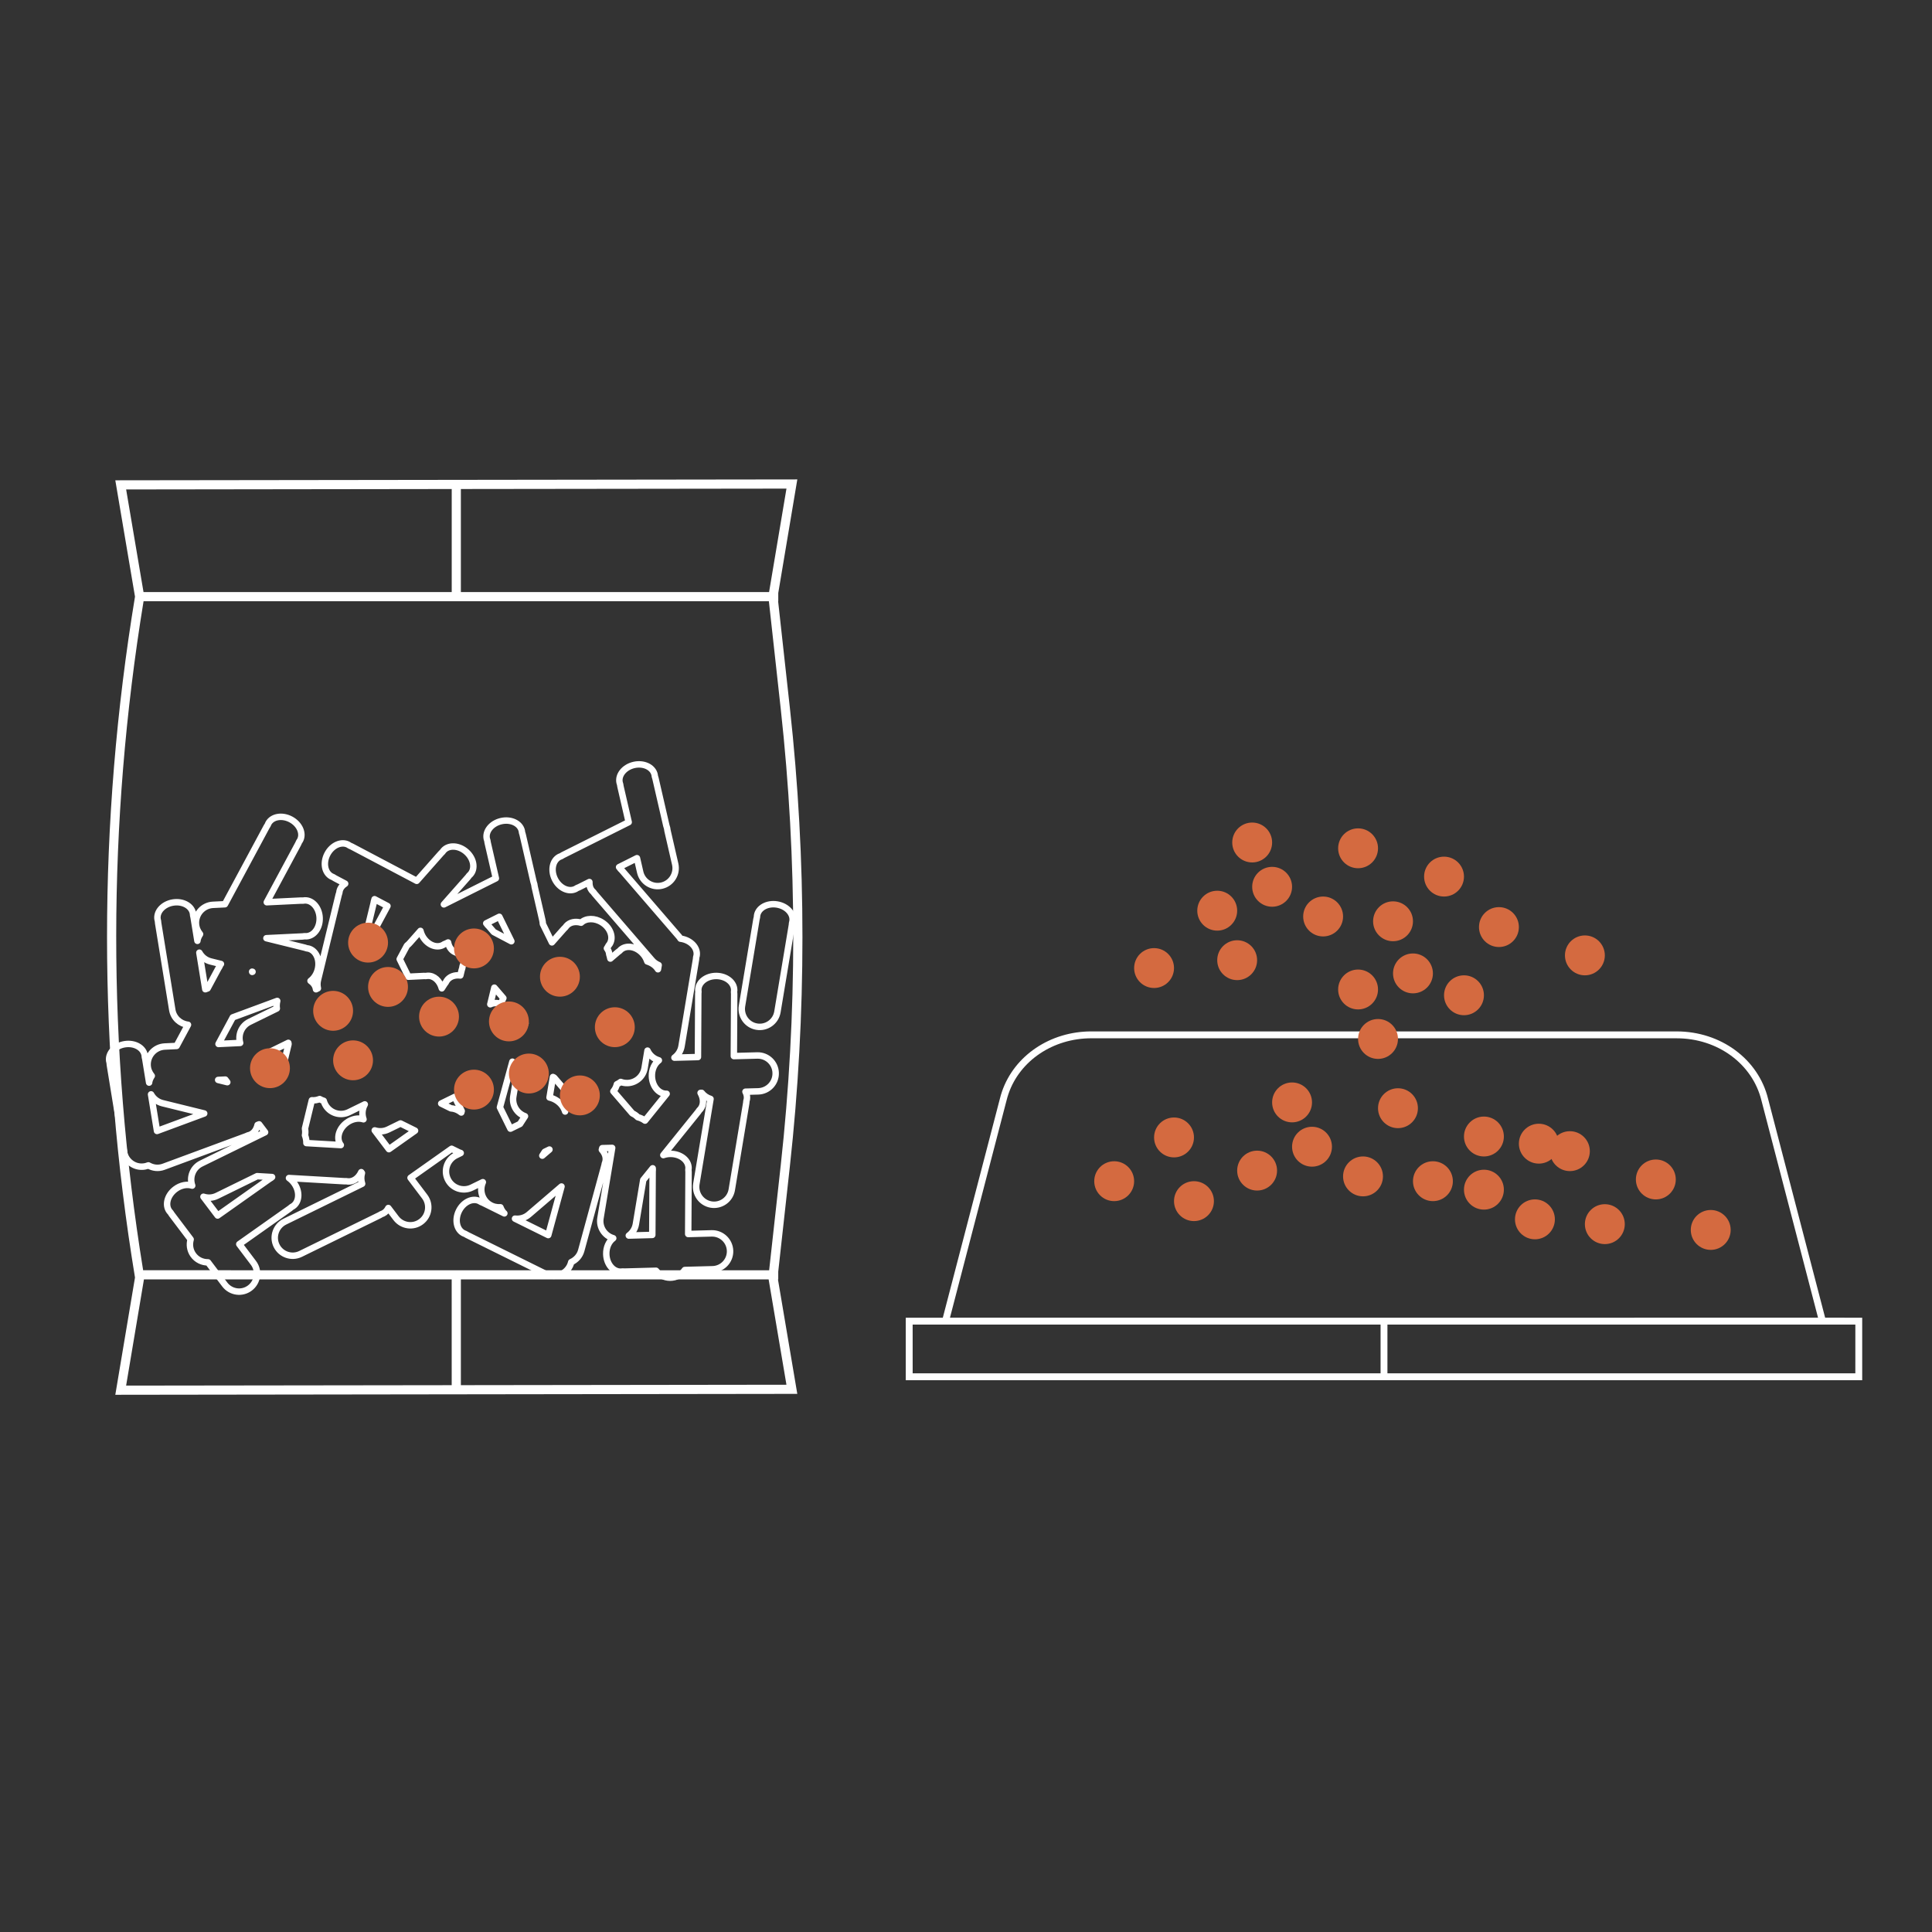 <?xml version="1.0" encoding="utf-8"?>
<!-- Generator: Adobe Illustrator 16.0.0, SVG Export Plug-In . SVG Version: 6.00 Build 0)  -->
<!DOCTYPE svg PUBLIC "-//W3C//DTD SVG 1.1//EN" "http://www.w3.org/Graphics/SVG/1.1/DTD/svg11.dtd">
<svg version="1.1" id="图层_1" xmlns="http://www.w3.org/2000/svg" xmlns:xlink="http://www.w3.org/1999/xlink" x="0px" y="0px"
	 width="300px" height="299.999px" viewBox="0 0 300 299.999" enable-background="new 0 0 300 299.999" xml:space="preserve">
<rect x="0" y="0" width="300" height="299.999" fill="#333333" stroke="none"/>
<g>
	<path fill="#ffffff" d="M283.407,204.611l-8.859-33.983c-1.507-6.166-7.341-10.47-14.195-10.47l-90.9-0.001
		c-6.375,0-11.944,3.753-13.864,9.336c-0.128,0.374-0.239,0.751-0.331,1.13l-8.859,33.99h-5.753v9.707h148.516v-9.707
		L283.407,204.611z M156.294,170.882c0.088-0.353,0.189-0.701,0.307-1.042c1.771-5.153,6.938-8.616,12.854-8.616h15.372l0,0h61.813
		v0.003h13.71c6.361-0.003,11.773,3.968,13.167,9.663l8.787,33.722H246.64h-31.2h-30.613v-0.007h-37.316L156.294,170.882z
		 M214.374,213.25h-72.656l-0.003-7.571h4.41h68.249V213.25z M288.096,213.25H215.44v-7.571h68.248h4.41L288.096,213.25z"/>
	<path fill="#ffffff" d="M120.845,198.667v-1.21l1.808-16.368c2.6-23.607,2.6-47.546,0-71.154l-1.827-16.577h0.022v-1.276
		l2.959-17.639L17.905,74.581l3.057,18.065c-5.79,35.083-5.79,70.647,0,105.724l-3.057,18.211l105.899-0.142l-3.003-17.772H120.845z
		 M71.564,75.934l50.558-0.063l-2.7,16.065H71.564V75.934z M19.587,76.002l50.556-0.067v15.999H22.285L19.587,76.002z
		 M22.293,93.357h4.622H70.14h32.854v0.002h16.397l1.843,16.729c2.589,23.505,2.589,47.34,0,70.844l-1.801,16.312h-16.439h-31.43
		H26.915v-0.001h-4.688C16.631,162.771,16.654,127.828,22.293,93.357z M19.584,215.156l2.767-16.488h47.786l0.003,16.422
		L19.584,215.156z M122.119,215.02l-50.555,0.067v-16.419h47.789L122.119,215.02z"/>
	<g>
		<path fill="none" stroke="#ffffff" stroke-linejoin="round" stroke-miterlimit="10" d="M117.588,163.894l-3.636,0.096l0.051-9.639
			c0-0.113-0.009-0.225-0.021-0.335c0.015-0.084,0.024-0.173,0.025-0.264c0.003-1.209-1.237-2.195-2.778-2.204
			c-1.537-0.008-2.793,0.965-2.798,2.177c-0.001,0.088,0.008,0.175,0.021,0.263c-0.015,0.107-0.023,0.221-0.022,0.335l-0.052,9.814
			l-3.653,0.096c0.568-0.415,0.981-1.041,1.106-1.789l2.244-13.467c0.02-0.114,0.029-0.225,0.032-0.336
			c0.028-0.08,0.052-0.166,0.068-0.254c0.196-1.192-0.872-2.366-2.393-2.618c-0.038-0.007-0.074-0.006-0.111-0.01
			c-0.063-0.094-0.12-0.191-0.195-0.278l-8.917-10.341c-0.074-0.085-0.156-0.164-0.236-0.239c-0.044-0.075-0.095-0.145-0.153-0.212
			c-0.013-0.016-0.029-0.024-0.041-0.038l2.78-1.394l0.5,2.175c0.345,1.499,1.84,2.435,3.341,2.09
			c1.501-0.347,2.438-1.842,2.094-3.344l-1.197-5.203c-0.017-0.255-0.083-0.512-0.175-0.762l-1.689-7.338
			c-0.028-0.112-0.06-0.218-0.098-0.321c-0.007-0.087-0.016-0.174-0.039-0.262c-0.27-1.179-1.704-1.854-3.207-1.51
			c-1.499,0.347-2.493,1.581-2.223,2.76c0.02,0.087,0.048,0.17,0.078,0.249c0.013,0.11,0.029,0.222,0.054,0.334l1.276,5.54
			l-10.212,5.115c-0.1,0.053-0.199,0.109-0.288,0.171c-0.083,0.028-0.167,0.057-0.246,0.097c-1.08,0.543-1.4,2.098-0.709,3.476
			c0.689,1.374,2.123,2.051,3.208,1.512c0.076-0.042,0.151-0.087,0.224-0.138c0.104-0.04,0.204-0.083,0.311-0.13l1.61-0.808
			c-0.028,0.51,0.102,0.993,0.426,1.369c0.059,0.067,0.122,0.128,0.188,0.186c0.063,0.092,0.127,0.18,0.205,0.268l8.914,10.34
			c0.288,0.336,0.642,0.574,1.023,0.736l-0.109,0.647c-0.331-0.545-0.921-0.987-1.656-1.215c-0.13-0.396-0.336-0.788-0.64-1.141
			c-0.998-1.168-2.557-1.478-3.477-0.692c-0.066,0.058-0.127,0.123-0.183,0.188c-0.094,0.063-0.184,0.129-0.271,0.204l-1.165,0.998
			l-0.082-0.351c-0.026-0.111-0.056-0.217-0.096-0.321c-0.004-0.087-0.018-0.177-0.037-0.263c-0.058-0.245-0.174-0.462-0.321-0.657
			l0.097-0.15c0.063-0.096,0.114-0.193,0.163-0.294c0.058-0.064,0.113-0.134,0.162-0.209c0.656-1.017,0.138-2.517-1.158-3.35
			c-1.147-0.743-2.52-0.704-3.271,0.025c-0.865-0.255-1.738-0.103-2.27,0.499c-0.058,0.064-0.111,0.136-0.155,0.207
			c-0.085,0.075-0.164,0.151-0.241,0.238l-1.867,2.11l-1.41-2.869c-0.004-0.186-0.027-0.373-0.071-0.562l-1.197-5.204
			c-0.017-0.257-0.084-0.512-0.175-0.763l-1.689-7.337c-0.026-0.113-0.058-0.218-0.097-0.323c-0.006-0.086-0.015-0.173-0.039-0.263
			c-0.271-1.178-1.705-1.852-3.204-1.507c-1.501,0.345-2.496,1.581-2.227,2.759c0.02,0.085,0.049,0.171,0.079,0.25
			c0.011,0.111,0.029,0.223,0.053,0.333l1.277,5.54l-8.077,4.046l3.731-4.222c0.074-0.086,0.141-0.173,0.205-0.267
			c0.063-0.053,0.13-0.114,0.19-0.181c0.8-0.907,0.516-2.466-0.639-3.487c-1.155-1.02-2.736-1.109-3.537-0.206
			c-0.06,0.067-0.111,0.139-0.161,0.212c-0.081,0.072-0.163,0.15-0.236,0.236l-3.767,4.26l-10.101-5.332
			c-0.099-0.055-0.203-0.099-0.307-0.136c-0.071-0.054-0.143-0.102-0.222-0.142c-1.07-0.566-2.519,0.079-3.238,1.44
			c-0.72,1.362-0.435,2.923,0.637,3.488c0.078,0.043,0.157,0.073,0.241,0.104c0.092,0.063,0.185,0.12,0.285,0.176l1.594,0.843
			c-0.431,0.272-0.751,0.662-0.867,1.144c-0.019,0.086-0.032,0.171-0.04,0.26c-0.038,0.104-0.072,0.207-0.101,0.319l-3.226,13.265
			c-0.104,0.43-0.093,0.856-0.001,1.262l-0.299,0.146c-0.003-0.019-0.002-0.036-0.005-0.054c-0.084-0.516-0.4-0.941-0.844-1.25
			c0.524-0.396,0.947-1.021,1.136-1.788c0.37-1.493-0.285-2.942-1.459-3.231c-0.087-0.021-0.173-0.033-0.261-0.04
			c-0.103-0.04-0.21-0.073-0.319-0.102l-5.944-1.466l5.617-0.272c0.11-0.004,0.223-0.018,0.332-0.038
			c0.088,0.01,0.175,0.016,0.261,0.01c1.211-0.061,2.128-1.354,2.055-2.892c-0.075-1.538-1.115-2.734-2.322-2.677
			c-0.09,0.003-0.176,0.016-0.259,0.032c-0.113-0.005-0.226-0.01-0.338-0.004l-5.288,0.257l4.881-9.078
			c0.053-0.099,0.098-0.203,0.138-0.306c0.054-0.071,0.104-0.143,0.146-0.22c0.572-1.065-0.063-2.521-1.419-3.25
			c-1.355-0.729-2.92-0.456-3.493,0.607c-0.041,0.082-0.074,0.162-0.104,0.242c-0.063,0.091-0.125,0.186-0.178,0.285l-6.467,12.025
			c-0.001,0.003-0.001,0.006-0.004,0.008l-1.85,0.09c-1.539,0.073-2.725,1.385-2.648,2.919c0.03,0.626,0.271,1.187,0.642,1.635
			c-0.17,0.26-0.309,0.543-0.389,0.861c-0.015,0.061-0.015,0.118-0.024,0.178l-0.594-3.649c-0.019-0.111-0.044-0.222-0.074-0.325
			c0-0.088-0.008-0.175-0.023-0.265c-0.193-1.192-1.583-1.96-3.101-1.713c-1.519,0.247-2.594,1.415-2.399,2.608
			c0.013,0.09,0.035,0.173,0.062,0.257c0.004,0.108,0.014,0.222,0.032,0.331l2.192,13.479c0.206,1.261,1.232,2.172,2.443,2.308
			l-1.765,3.281c-0.002,0.003-0.002,0.006-0.004,0.009l-1.85,0.089c-1.539,0.078-2.726,1.383-2.651,2.92
			c0.03,0.627,0.272,1.188,0.643,1.638c-0.17,0.258-0.309,0.542-0.386,0.86c-0.015,0.063-0.015,0.124-0.026,0.186l-0.595-3.659
			c-0.016-0.111-0.043-0.22-0.076-0.326c0-0.086-0.006-0.175-0.02-0.263c-0.195-1.192-1.584-1.962-3.104-1.713
			c-1.519,0.247-2.594,1.416-2.398,2.609c0.013,0.089,0.036,0.172,0.063,0.255c0.004,0.11,0.015,0.222,0.032,0.336l2.195,13.474
			c0.243,1.52,1.678,2.553,3.197,2.304c0.207-0.034,0.403-0.094,0.589-0.167c0.695,0.402,1.552,0.517,2.363,0.216l12.805-4.737
			c0.109-0.036,0.21-0.083,0.308-0.137c0.086-0.018,0.171-0.04,0.256-0.069c0.64-0.236,1.063-0.828,1.224-1.555
			c0.084-0.023,0.163-0.058,0.243-0.092l0.928,1.229l-9.929,4.864c-1.283,0.629-1.856,2.112-1.389,3.425
			c-0.787-0.257-1.792-0.083-2.633,0.556c-1.227,0.925-1.635,2.462-0.905,3.423c0.054,0.075,0.114,0.14,0.174,0.198
			c0.057,0.097,0.118,0.191,0.186,0.283l2.937,3.888c-0.23,0.787-0.124,1.666,0.387,2.389c0.549,0.778,1.423,1.187,2.31,1.176
			l2.597,3.438c0.929,1.231,2.678,1.475,3.904,0.547c1.229-0.929,1.474-2.677,0.546-3.903l-2.195-2.906l7.874-5.564
			c0.09-0.066,0.175-0.136,0.258-0.211c0.078-0.042,0.155-0.083,0.228-0.134c0.989-0.698,1.066-2.283,0.177-3.539
			c-0.237-0.335-0.519-0.608-0.821-0.822l8.583,0.497c0.114,0.008,0.226,0.005,0.337,0c0.084,0.018,0.17,0.03,0.26,0.036
			c0.86,0.05,1.635-0.547,2.045-1.446l0.106,0.139c-0.159,0.54-0.151,1.118,0.03,1.665l-12.011,5.885
			c-1.38,0.679-1.955,2.347-1.276,3.732c0.678,1.378,2.348,1.951,3.73,1.276l12.261-6.01c0.101-0.05,0.197-0.105,0.289-0.167
			c0.083-0.024,0.166-0.056,0.246-0.095c0.37-0.182,0.646-0.488,0.828-0.858l1.193,1.576c0.928,1.229,2.678,1.477,3.902,0.545
			c1.231-0.924,1.475-2.675,0.545-3.904l-2.192-2.903l6.382-4.511l1.094,0.54c0.103,0.052,0.21,0.081,0.316,0.12l-0.729,0.355
			c-1.38,0.679-1.953,2.348-1.274,3.732c0.676,1.38,2.345,1.951,3.729,1.276l1.71-0.837c-0.552,1.234-0.147,2.718,1.026,3.472
			c0.528,0.34,1.125,0.471,1.705,0.429c0.111,0.289,0.261,0.567,0.475,0.815c0.042,0.048,0.092,0.084,0.135,0.129l-3.321-1.644
			c-0.1-0.05-0.205-0.093-0.308-0.126c-0.073-0.053-0.147-0.101-0.228-0.137c-1.082-0.538-2.515,0.145-3.198,1.527
			c-0.681,1.378-0.357,2.931,0.727,3.468c0.08,0.041,0.161,0.071,0.245,0.099c0.092,0.059,0.189,0.114,0.291,0.167l12.238,6.055
			c1.379,0.683,3.053,0.116,3.733-1.265c0.092-0.188,0.159-0.382,0.206-0.576c0.734-0.331,1.326-0.962,1.553-1.797l3.594-13.173
			c0.034-0.107,0.053-0.219,0.066-0.327c0.035-0.081,0.067-0.162,0.092-0.249c0.18-0.659-0.054-1.348-0.553-1.9
			c0.03-0.081,0.049-0.165,0.067-0.25l1.538-0.039l-1.816,10.905c-0.236,1.409,0.635,2.736,1.979,3.122
			c-0.667,0.489-1.109,1.409-1.08,2.466c0.038,1.536,1.051,2.76,2.259,2.727c0.091,0,0.179-0.012,0.261-0.028
			c0.115,0.012,0.225,0.017,0.339,0.016l4.87-0.13c0.508,0.646,1.284,1.071,2.168,1.075c0.952,0.006,1.793-0.469,2.3-1.193
			l4.308-0.113c1.541-0.039,2.757-1.319,2.717-2.858c-0.043-1.539-1.322-2.755-2.86-2.716l-3.64,0.098l0.053-9.641
			c-0.002-0.114-0.008-0.224-0.023-0.334c0.013-0.089,0.023-0.175,0.026-0.262c0.004-1.212-1.238-2.196-2.777-2.204
			c-0.408-0.004-0.792,0.066-1.143,0.189l5.396-6.692c0.071-0.088,0.134-0.181,0.192-0.274c0.065-0.058,0.125-0.122,0.181-0.19
			c0.542-0.672,0.507-1.646,0.015-2.503l0.172-0.007c0.348,0.444,0.822,0.775,1.374,0.943l-2.198,13.193
			c-0.253,1.519,0.771,2.954,2.293,3.209c1.516,0.25,2.952-0.776,3.206-2.293l2.243-13.467c0.018-0.112,0.03-0.223,0.033-0.334
			c0.028-0.083,0.053-0.168,0.067-0.253c0.066-0.409-0.023-0.81-0.218-1.176l1.979-0.054c1.539-0.04,2.756-1.318,2.711-2.858
			C120.41,165.071,119.128,163.854,117.588,163.894z M39.159,150.917c-0.004-0.012-0.007-0.024-0.011-0.036l0.065,0.017
			L39.159,150.917z M77.534,142.358l1.87,3.801l-2.732-1.44l-0.736-0.854c-0.075-0.086-0.154-0.166-0.236-0.238
			c-0.047-0.075-0.096-0.148-0.154-0.214c-0.012-0.015-0.027-0.024-0.042-0.037L77.534,142.358z M81.597,158.909
			c-0.006-0.003-0.011-0.006-0.017-0.009c0.006-0.003,0.013-0.005,0.019-0.008L81.597,158.909z M77.856,155.907
			c-0.601-0.212-1.218-0.212-1.723,0.038l0.629-2.584l1.4,1.624C78.005,155.277,77.901,155.589,77.856,155.907z M66.161,157.26
			l-0.07-0.145c0.06-0.003,0.118-0.012,0.176-0.02L66.161,157.26z M86.418,170.877c-0.351-0.226-0.72-0.372-1.087-0.456l0.531-3.187
			l0.181,0.089l1.729,2.007l-0.019,3.267C87.563,171.95,87.105,171.319,86.418,170.877z M77.628,171.949l1.935-7.092
			c0.273,0.313,0.585,0.566,0.92,0.733l-0.776,4.66c-0.226,1.352,0.567,2.634,1.816,3.078l-0.774,1.2l-1.492,0.731L77.628,171.949z
			 M68.751,146.757c0.079-0.039,0.152-0.086,0.223-0.136c0.104-0.039,0.205-0.081,0.31-0.13l0.296-0.147
			c0.113,0.636,0.452,1.175,0.99,1.46c0.077,0.041,0.16,0.074,0.24,0.103c0.091,0.061,0.186,0.12,0.287,0.176l1.594,0.841
			c-0.431,0.274-0.751,0.662-0.867,1.146c-0.021,0.084-0.032,0.173-0.041,0.258c-0.039,0.104-0.072,0.208-0.1,0.32l-0.199,0.82
			c-0.879-0.109-1.704,0.176-2.132,0.84c-0.053,0.075-0.092,0.152-0.126,0.232c-0.068,0.086-0.14,0.174-0.201,0.271l-0.422,0.656
			c-0.312-1.166-1.194-1.995-2.201-1.946c-0.088,0.004-0.175,0.017-0.259,0.034c-0.112-0.01-0.223-0.01-0.338-0.005l-2.396,0.116
			l-1.346-2.736l1.131-2.103c0.147-0.111,0.289-0.239,0.416-0.384l1.678-1.899c0.06,0.237,0.138,0.472,0.253,0.702
			C66.234,146.621,67.669,147.3,68.751,146.757z M44.773,161.931l0.032,0.195l-0.626,2.575l-2.666,1.887
			c0.414-0.529,0.66-1.271,0.621-2.087c-0.021-0.416-0.116-0.802-0.26-1.15L44.773,161.931z M34.99,167.638l0.305,0.404l-1.421-0.35
			L34.99,167.638z M47.359,176.283c0.064-0.342,0.063-0.693-0.004-1.039l1.068-4.391c0.203,0.013,0.412,0.008,0.622-0.026
			c0.207-0.033,0.403-0.093,0.591-0.168c0.199,0.116,0.409,0.211,0.631,0.274c0.045,0.166,0.104,0.33,0.182,0.488
			c0.677,1.385,2.347,1.956,3.728,1.276l2.469-1.21c-0.395,0.689-0.478,1.532-0.201,2.316c-0.788-0.257-1.795-0.083-2.636,0.554
			c-1.229,0.929-1.63,2.464-0.903,3.43c0.006,0.007,0.012,0.013,0.017,0.019l-5.344-0.311
			C47.589,177.105,47.511,176.691,47.359,176.283z M70.616,170.325l1.079,2.194l-0.064,0.231c-0.491-0.396-1.054-0.619-1.593-0.639
			l-1.528-0.754L70.616,170.325z M84.594,178.854l0.722-0.354h0.004l-1.111,0.951L84.594,178.854z M100.158,174.008
			c-0.314-0.235-0.695-0.414-1.118-0.528c-0.241-0.251-0.528-0.455-0.849-0.6l-2.948-3.422c0.129-0.161,0.246-0.332,0.34-0.522
			c0.094-0.188,0.159-0.383,0.208-0.577c0.21-0.095,0.41-0.212,0.591-0.356c0.161,0.06,0.328,0.108,0.503,0.136
			c1.52,0.258,2.956-0.77,3.206-2.288l0.453-2.714c0.328,0.723,0.965,1.281,1.766,1.513c-0.667,0.49-1.111,1.41-1.083,2.465
			c0.042,1.539,1.054,2.76,2.267,2.73l0.024-0.002L100.158,174.008z M60.167,140.687l-4.123,7.67l1.967-8.095
			c0.028-0.108,0.046-0.22,0.058-0.329c0.036-0.083,0.063-0.164,0.084-0.25c0.005-0.02,0.003-0.038,0.006-0.056L60.167,140.687z
			 M32.725,149.296l1.583,0.392c-0.043,0.06-0.093,0.112-0.128,0.178c-0.042,0.077-0.074,0.156-0.104,0.239
			c-0.063,0.09-0.125,0.185-0.177,0.285l-1.661,3.087l-0.357,0.133l-0.924-5.682C31.319,148.587,31.936,149.104,32.725,149.296z
			 M36.149,157.976l6.897-2.552c-0.099,0.404-0.121,0.805-0.062,1.174l-4.244,2.081c-1.23,0.602-1.813,1.993-1.447,3.267
			l-3.365,0.161L36.149,157.976z M24.38,175.616l-0.925-5.683c0.361,0.659,0.98,1.174,1.769,1.369l6.487,1.599L24.38,175.616z
			 M42.097,182.902c-0.098,0.052-0.194,0.108-0.286,0.176l-8.016,5.667l-2.204-2.916c0.669,0.222,1.42,0.194,2.103-0.142
			l6.229-3.051l2.33,0.136C42.198,182.813,42.144,182.854,42.097,182.902z M60.39,178.443l-2.203-2.916
			c0.668,0.218,1.417,0.19,2.097-0.144l1.906-0.933l2.261,1.119L60.39,178.443z M79.969,189.231c0.75,0.089,1.529-0.113,2.147-0.642
			l5.074-4.35l-2.059,7.545L79.969,189.231z M101.364,181.61c-0.014,0.11-0.024,0.219-0.022,0.335l-0.053,9.814l-3.65,0.098
			c0.567-0.415,0.98-1.042,1.104-1.791l1.14-6.838l1.469-1.818C101.352,181.478,101.353,181.543,101.364,181.61z"/>
		<path fill="none" stroke="#ffffff" stroke-linejoin="round" stroke-miterlimit="10" d="M120.669,140.451
			c-1.519-0.254-2.911,0.509-3.109,1.701c-0.014,0.089-0.022,0.178-0.022,0.262c-0.03,0.108-0.057,0.218-0.076,0.328l-2.244,13.467
			c-0.25,1.519,0.772,2.957,2.292,3.208c1.518,0.253,2.953-0.772,3.208-2.29l2.245-13.468c0.015-0.113,0.026-0.223,0.033-0.333
			c0.028-0.083,0.049-0.17,0.063-0.256C123.259,141.878,122.188,140.704,120.669,140.451z"/>
	</g>
	<circle fill="#d46a40" cx="179.204" cy="150.319" r="3.096"/>
	<circle fill="#d46a40" cx="210.882" cy="131.723" r="3.096"/>
	<circle fill="#d46a40" cx="205.454" cy="142.312" r="3.097"/>
	<circle fill="#d46a40" cx="224.229" cy="136.117" r="3.096"/>
	<circle fill="#d46a40" cx="194.438" cy="130.822" r="3.097"/>
	<circle fill="#d46a40" cx="197.535" cy="137.702" r="3.096"/>
	<circle fill="#d46a40" cx="189.01" cy="141.411" r="3.097"/>
	<circle fill="#d46a40" cx="192.107" cy="149.097" r="3.096"/>
	<circle fill="#d46a40" cx="232.754" cy="143.956" r="3.097"/>
	<circle fill="#d46a40" cx="227.326" cy="154.545" r="3.097"/>
	<circle fill="#d46a40" cx="246.101" cy="148.351" r="3.097"/>
	<circle fill="#d46a40" cx="216.31" cy="143.057" r="3.096"/>
	<circle fill="#d46a40" cx="243.77" cy="178.75" r="3.098"/>
	<circle fill="#d46a40" cx="238.343" cy="189.339" r="3.098"/>
	<circle fill="#d46a40" cx="257.118" cy="183.146" r="3.098"/>
	<circle fill="#d46a40" cx="230.423" cy="184.73" r="3.098"/>
	<circle fill="#d46a40" cx="265.642" cy="190.984" r="3.097"/>
	<circle fill="#d46a40" cx="249.198" cy="190.085" r="3.098"/>
	<circle fill="#d46a40" cx="217.076" cy="172.081" r="3.097"/>
	<circle fill="#d46a40" cx="211.648" cy="182.669" r="3.097"/>
	<circle fill="#d46a40" cx="230.423" cy="176.477" r="3.098"/>
	<circle fill="#d46a40" cx="200.632" cy="171.181" r="3.097"/>
	<circle fill="#d46a40" cx="185.398" cy="186.513" r="3.098"/>
	<circle fill="#d46a40" cx="203.729" cy="178.061" r="3.097"/>
	<circle fill="#d46a40" cx="195.204" cy="181.77" r="3.097"/>
	<circle fill="#d46a40" cx="173.01" cy="183.415" r="3.097"/>
	<circle fill="#d46a40" cx="238.948" cy="177.589" r="3.097"/>
	<circle fill="#d46a40" cx="222.504" cy="183.415" r="3.097"/>
	<circle fill="#d46a40" cx="219.406" cy="151.15" r="3.097"/>
	<circle fill="#d46a40" cx="210.882" cy="153.646" r="3.096"/>
	<g>
		<circle fill="#d46a40" cx="41.92" cy="165.869" r="3.096"/>
		<circle fill="#d46a40" cx="73.598" cy="147.272" r="3.096"/>
		<circle fill="#d46a40" cx="68.17" cy="157.861" r="3.096"/>
		<circle fill="#d46a40" cx="86.945" cy="151.666" r="3.096"/>
		<circle fill="#d46a40" cx="57.153" cy="146.371" r="3.097"/>
		<circle fill="#d46a40" cx="60.251" cy="153.25" r="3.096"/>
		<circle fill="#d46a40" cx="51.726" cy="156.96" r="3.097"/>
		<circle fill="#d46a40" cx="54.823" cy="164.646" r="3.096"/>
		<circle fill="#d46a40" cx="95.47" cy="159.504" r="3.097"/>
		<circle fill="#d46a40" cx="90.042" cy="170.093" r="3.097"/>
		<circle fill="#d46a40" cx="79.025" cy="158.606" r="3.096"/>
		<circle fill="#d46a40" cx="82.123" cy="166.697" r="3.097"/>
		<circle fill="#d46a40" cx="73.598" cy="169.195" r="3.096"/>
	</g>
	<circle fill="#d46a40" cx="213.979" cy="161.329" r="3.097"/>
	<circle fill="#d46a40" cx="182.302" cy="176.621" r="3.097"/>
</g>
</svg>
